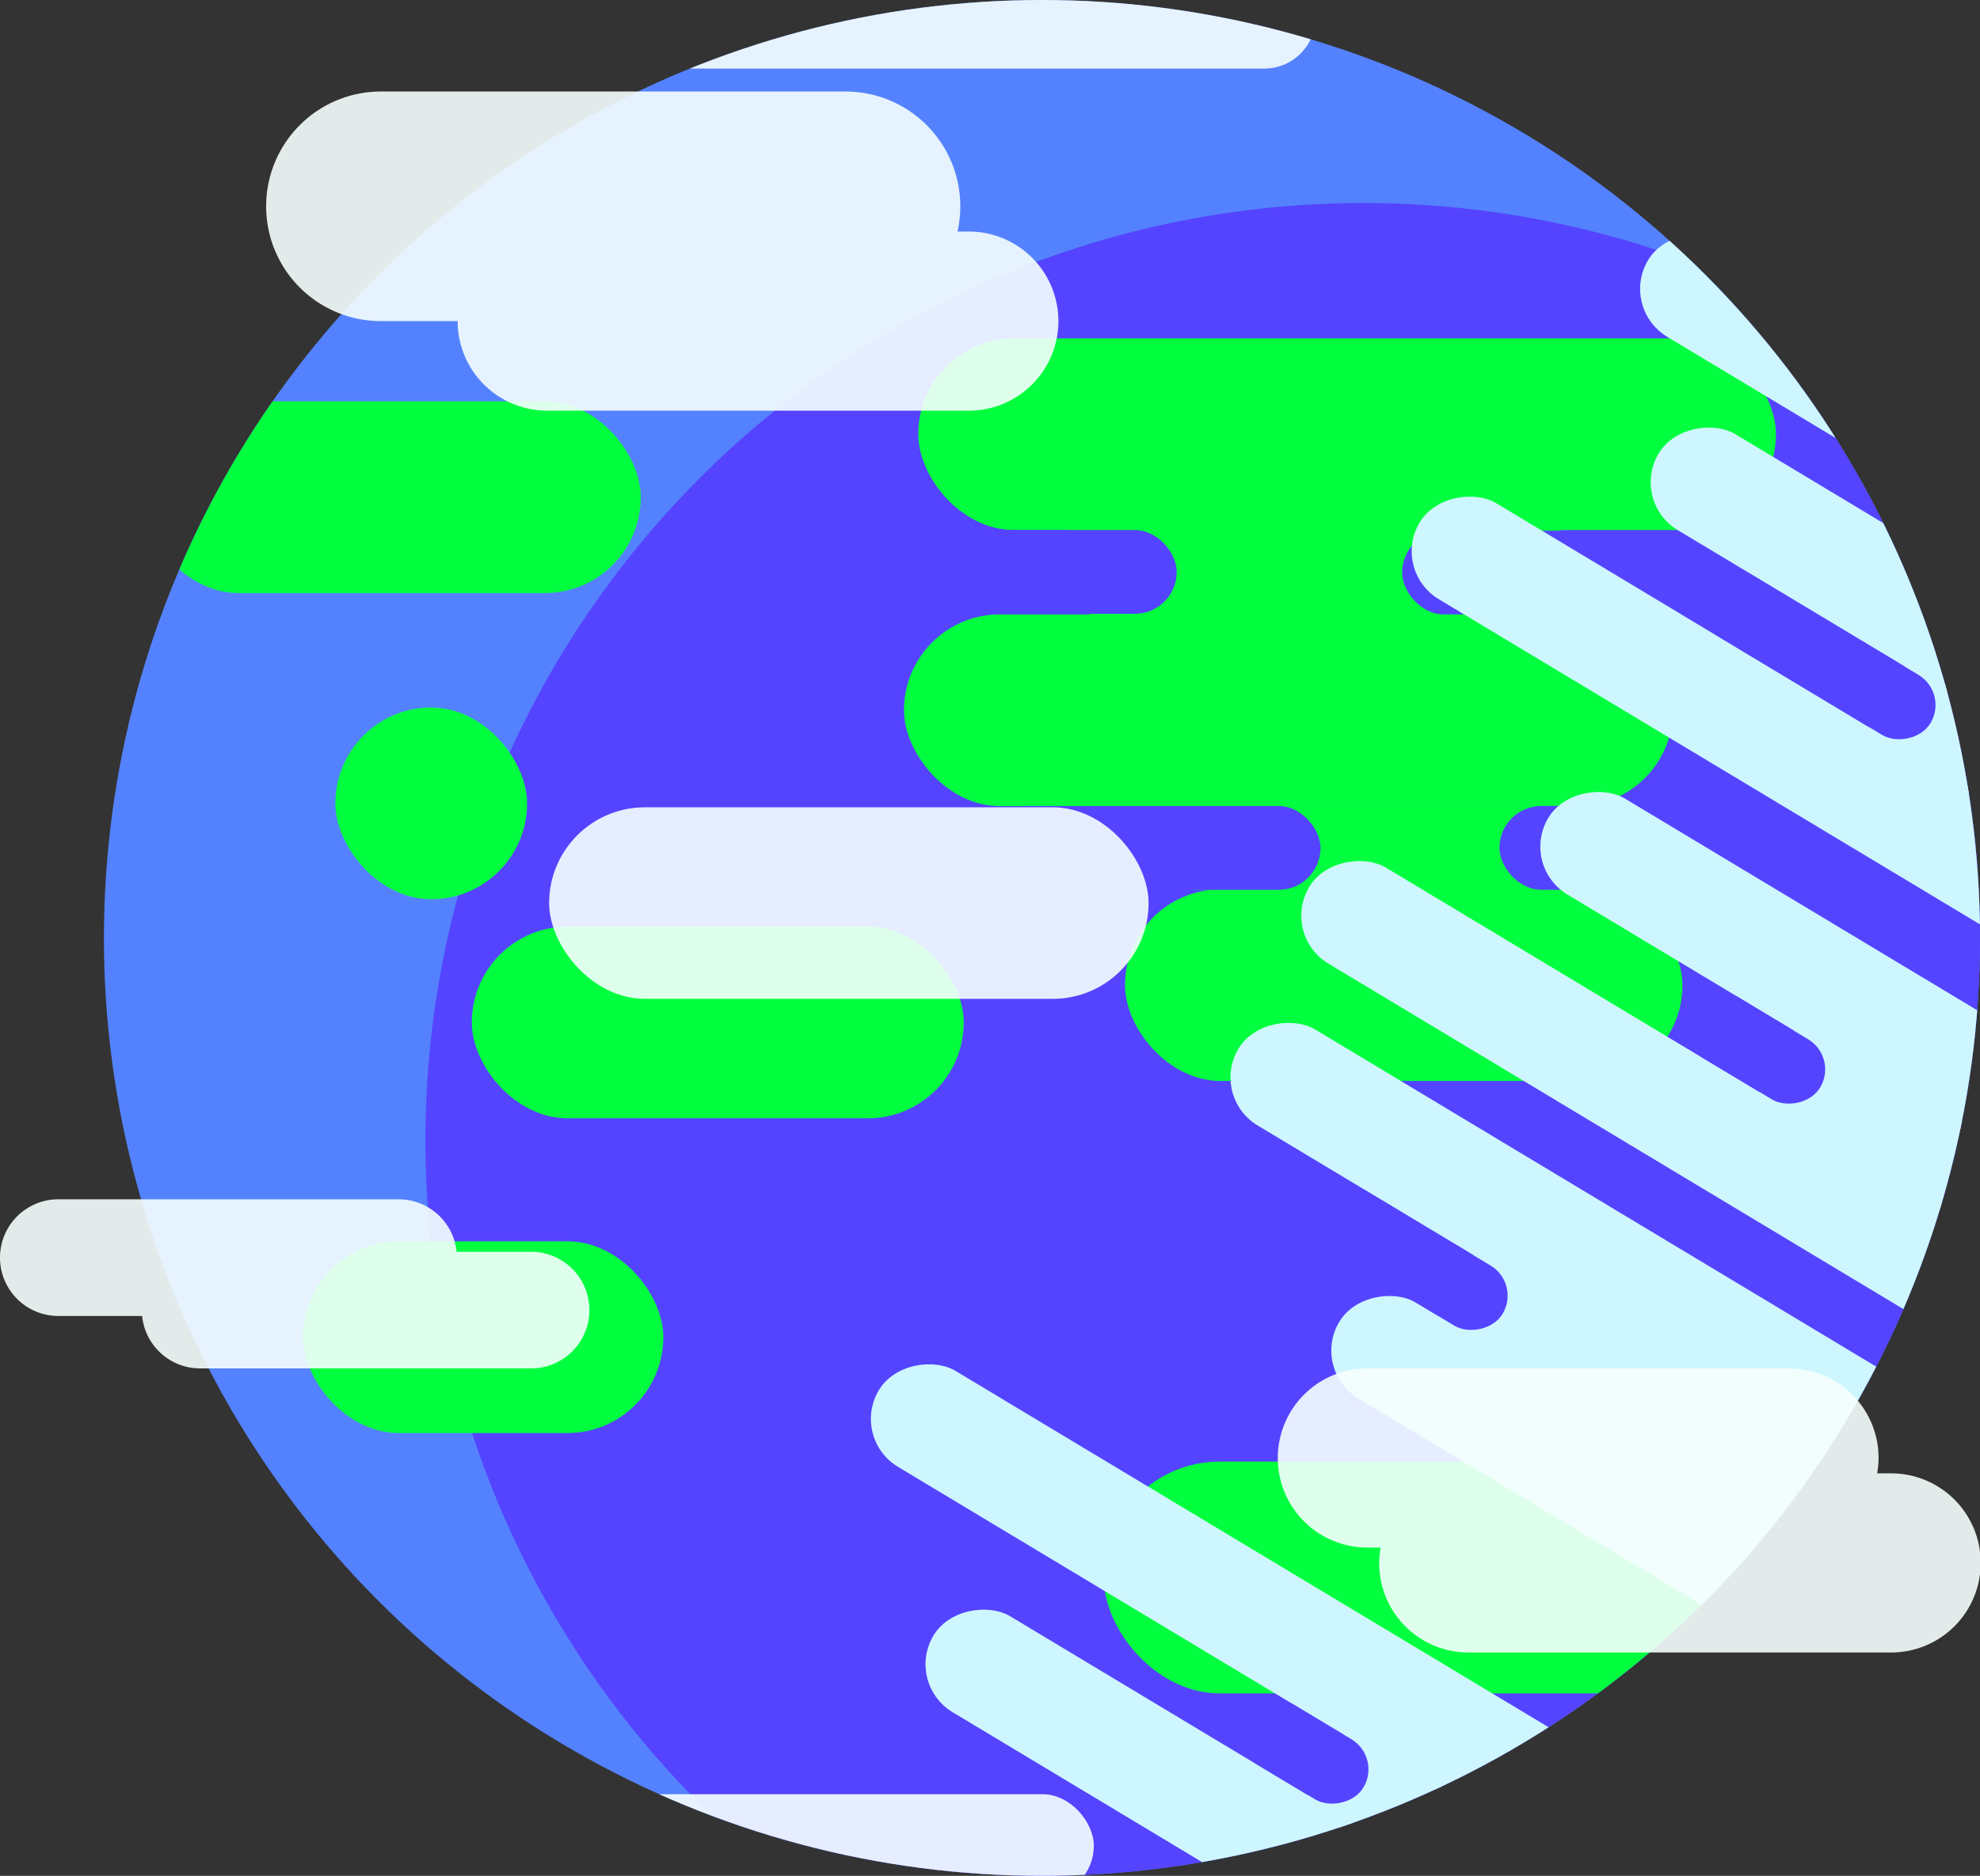 <svg xmlns="http://www.w3.org/2000/svg" xmlns:xlink="http://www.w3.org/1999/xlink" width="355.11" height="336.471" viewBox="0 0 355.11 336.471">
  <rect x="0" y="0" width="355.11" height="336.471" fill="#333333" stroke="none"/>
  <defs>
    <clipPath id="clip-path">
      <circle id="Ellipse_3" data-name="Ellipse 3" cx="168.236" cy="168.236" r="168.236" fill="none"/>
    </clipPath>
  </defs>
  <g id="Earth" transform="translate(0)">
    <g id="Group_7" data-name="Group 7" transform="translate(0 0)">
      <g id="Group_6" data-name="Group 6">
        <g id="Group_4" data-name="Group 4">
          <g id="Group_3" data-name="Group 3" transform="translate(18.639)">
            <g id="Group_2" data-name="Group 2" clip-path="url(#clip-path)">
              <circle id="Ellipse_1" data-name="Ellipse 1" cx="168.236" cy="168.236" r="168.236" fill="#5482ff"/>
              <circle id="Ellipse_2" data-name="Ellipse 2" cx="168.236" cy="168.236" r="168.236" transform="translate(57.652 36.412)" fill="#5444ff"/>
              <rect id="Rectangle_6" data-name="Rectangle 6" width="89.309" height="34.389" rx="17.194" transform="translate(6.972 71.991)" fill="#02ff3f"/>
              <rect id="Rectangle_7" data-name="Rectangle 7" width="153.821" height="34.389" rx="17.194" transform="translate(146.051 60.689)" fill="#02ff3f"/>
              <rect id="Rectangle_8" data-name="Rectangle 8" width="99.979" height="34.389" rx="17.194" transform="translate(183.128 159.514)" fill="#02ff3f"/>
              <rect id="Rectangle_9" data-name="Rectangle 9" width="64.612" height="34.389" rx="17.194" transform="translate(35.712 222.659)" fill="#02ff3f"/>
              <rect id="Rectangle_10" data-name="Rectangle 10" width="89.719" height="34.389" rx="17.194" transform="translate(172.166 81.949)" fill="#02ff3f"/>
              <rect id="Rectangle_11" data-name="Rectangle 11" width="89.719" height="15.022" rx="7.511" transform="translate(232.83 95.197)" fill="#5444ff"/>
              <rect id="Rectangle_12" data-name="Rectangle 12" width="137.935" height="34.389" rx="17.194" transform="translate(143.486 110.203)" fill="#02ff3f"/>
              <rect id="Rectangle_13" data-name="Rectangle 13" width="60.589" height="15.022" rx="7.511" transform="translate(131.81 95.078)" fill="#5444ff"/>
              <rect id="Rectangle_14" data-name="Rectangle 14" width="89.719" height="15.022" rx="7.511" transform="translate(188.592 144.6)" fill="#02ff3f"/>
              <rect id="Rectangle_15" data-name="Rectangle 15" width="89.719" height="15.022" rx="7.511" transform="translate(250.283 144.575)" fill="#5444ff"/>
              <rect id="Rectangle_16" data-name="Rectangle 16" width="60.589" height="15.022" rx="7.511" transform="translate(157.603 144.584)" fill="#5444ff"/>
              <rect id="Rectangle_17" data-name="Rectangle 17" width="118.151" height="41.573" rx="20.787" transform="translate(179.313 262.17)" fill="#02ff3f"/>
              <rect id="Rectangle_18" data-name="Rectangle 18" width="88.227" height="34.389" rx="17.194" transform="translate(65.978 166.205)" fill="#02ff3f"/>
              <rect id="Rectangle_19" data-name="Rectangle 19" width="34.389" height="34.389" rx="17.194" transform="translate(41.504 126.909)" fill="#02ff3f"/>
              <rect id="Rectangle_20" data-name="Rectangle 20" width="20.071" height="87.694" rx="10.035" transform="matrix(0.515, -0.857, 0.857, 0.515, 273.677, 89.928)" fill="#cef6ff"/>
              <rect id="Rectangle_21" data-name="Rectangle 21" width="20.071" height="87.694" rx="10.035" transform="matrix(0.515, -0.857, 0.857, 0.515, 271.78, 55.252)" fill="#cef6ff"/>
              <rect id="Rectangle_22" data-name="Rectangle 22" width="20.071" height="143.455" rx="10.035" transform="matrix(0.515, -0.857, 0.857, 0.515, 230.808, 102.314)" fill="#cef6ff"/>
              <rect id="Rectangle_23" data-name="Rectangle 23" width="15.475" height="21.425" transform="translate(315.667 132.082) rotate(-60)" fill="#cef6ff"/>
              <rect id="Rectangle_24" data-name="Rectangle 24" width="12.592" height="47.503" rx="6.296" transform="matrix(0.515, -0.857, 0.857, 0.515, 283.643, 110.628)" fill="#5444ff"/>
              <rect id="Rectangle_25" data-name="Rectangle 25" width="20.071" height="103.56" rx="10.035" transform="matrix(0.515, -0.857, 0.857, 0.515, 253.882, 155.292)" fill="#cef6ff"/>
              <rect id="Rectangle_26" data-name="Rectangle 26" width="20.071" height="143.455" rx="10.035" transform="matrix(0.515, -0.857, 0.857, 0.515, 211.013, 167.678)" fill="#cef6ff"/>
              <rect id="Rectangle_27" data-name="Rectangle 27" width="15.475" height="41.941" transform="translate(295.872 197.446) rotate(-60)" fill="#cef6ff"/>
              <rect id="Rectangle_28" data-name="Rectangle 28" width="12.592" height="27.102" rx="6.296" transform="matrix(0.515, -0.857, 0.857, 0.515, 281.338, 186.495)" fill="#5444ff"/>
              <rect id="Rectangle_29" data-name="Rectangle 29" width="20.071" height="142.968" rx="10.035" transform="matrix(0.515, -0.857, 0.857, 0.515, 198.311, 196.707)" fill="#cef6ff"/>
              <rect id="Rectangle_30" data-name="Rectangle 30" width="20.071" height="111.766" rx="10.035" transform="matrix(0.515, -0.857, 0.857, 0.515, 216.395, 245.692)" fill="#cef6ff"/>
              <rect id="Rectangle_31" data-name="Rectangle 31" width="15.475" height="83.567" transform="translate(238.037 238.334) rotate(-60)" fill="#cef6ff"/>
              <rect id="Rectangle_32" data-name="Rectangle 32" width="12.592" height="38.493" rx="6.296" transform="matrix(0.515, -0.857, 0.857, 0.515, 214.626, 221.22)" fill="#5444ff"/>
              <rect id="Rectangle_33" data-name="Rectangle 33" width="20.071" height="149.126" rx="10.035" transform="matrix(0.515, -0.857, 0.857, 0.515, 133.82, 257.948)" fill="#cef6ff"/>
              <rect id="Rectangle_34" data-name="Rectangle 34" width="20.071" height="143.455" rx="10.035" transform="matrix(0.515, -0.857, 0.857, 0.515, 143.618, 301.957)" fill="#cef6ff"/>
              <rect id="Rectangle_35" data-name="Rectangle 35" width="15.475" height="37.088" transform="translate(214.912 323.894) rotate(-60)" fill="#cef6ff"/>
              <rect id="Rectangle_36" data-name="Rectangle 36" width="12.592" height="24.627" rx="6.296" transform="matrix(0.515, -0.857, 0.857, 0.515, 201.546, 313.33)" fill="#5444ff"/>
              <rect id="Rectangle_37" data-name="Rectangle 37" width="129.344" height="18.443" rx="9.222" transform="translate(48.192 321.83)" fill="#f6fffe" opacity="0.9"/>
              <rect id="Rectangle_38" data-name="Rectangle 38" width="144.133" height="18.443" rx="9.222" transform="translate(73.188 -6.14)" fill="#f6fffe" opacity="0.9"/>
            </g>
          </g>
          <path id="Path_1" data-name="Path 1" d="M807.681,836.151H805.3a16.067,16.067,0,0,0,.253-2.754h0a16.066,16.066,0,0,0-16.066-16.066H713.871A16.065,16.065,0,0,0,697.805,833.4h0a16.065,16.065,0,0,0,16.065,16.066h2.382a15.99,15.99,0,0,0,15.813,18.82h75.615a16.066,16.066,0,1,0,0-32.131Z" transform="translate(-468.636 -571.875)" fill="#f6fffe" opacity="0.9"/>
          <path id="Path_2" data-name="Path 2" d="M582.261,537.5h-2.034a20.665,20.665,0,0,0,.505-4.527h0a20.592,20.592,0,0,0-20.592-20.592H476.828a20.592,20.592,0,0,0-20.592,20.592h0a20.592,20.592,0,0,0,20.592,20.592h13.752a16.066,16.066,0,0,0,16.066,16.066h75.615a16.066,16.066,0,0,0,16.066-16.066h0A16.066,16.066,0,0,0,582.261,537.5Z" transform="translate(-408.505 -495.967)" fill="#f6fffe" opacity="0.9"/>
          <rect id="Rectangle_39" data-name="Rectangle 39" width="107.51" height="34.355" rx="17.177" transform="translate(98.486 144.809)" fill="#f6fffe" opacity="0.9"/>
          <path id="Path_3" data-name="Path 3" d="M487.931,786.354H474.582a10.462,10.462,0,0,0-10.408-9.41H403.148a10.462,10.462,0,0,0,0,20.924h15.023a10.462,10.462,0,0,0,10.408,9.41h59.351a10.462,10.462,0,1,0,0-20.924Z" transform="translate(-392.686 -561.822)" fill="#f6fffe" opacity="0.9"/>
        </g>
      </g>
    </g>
  </g>
</svg>
